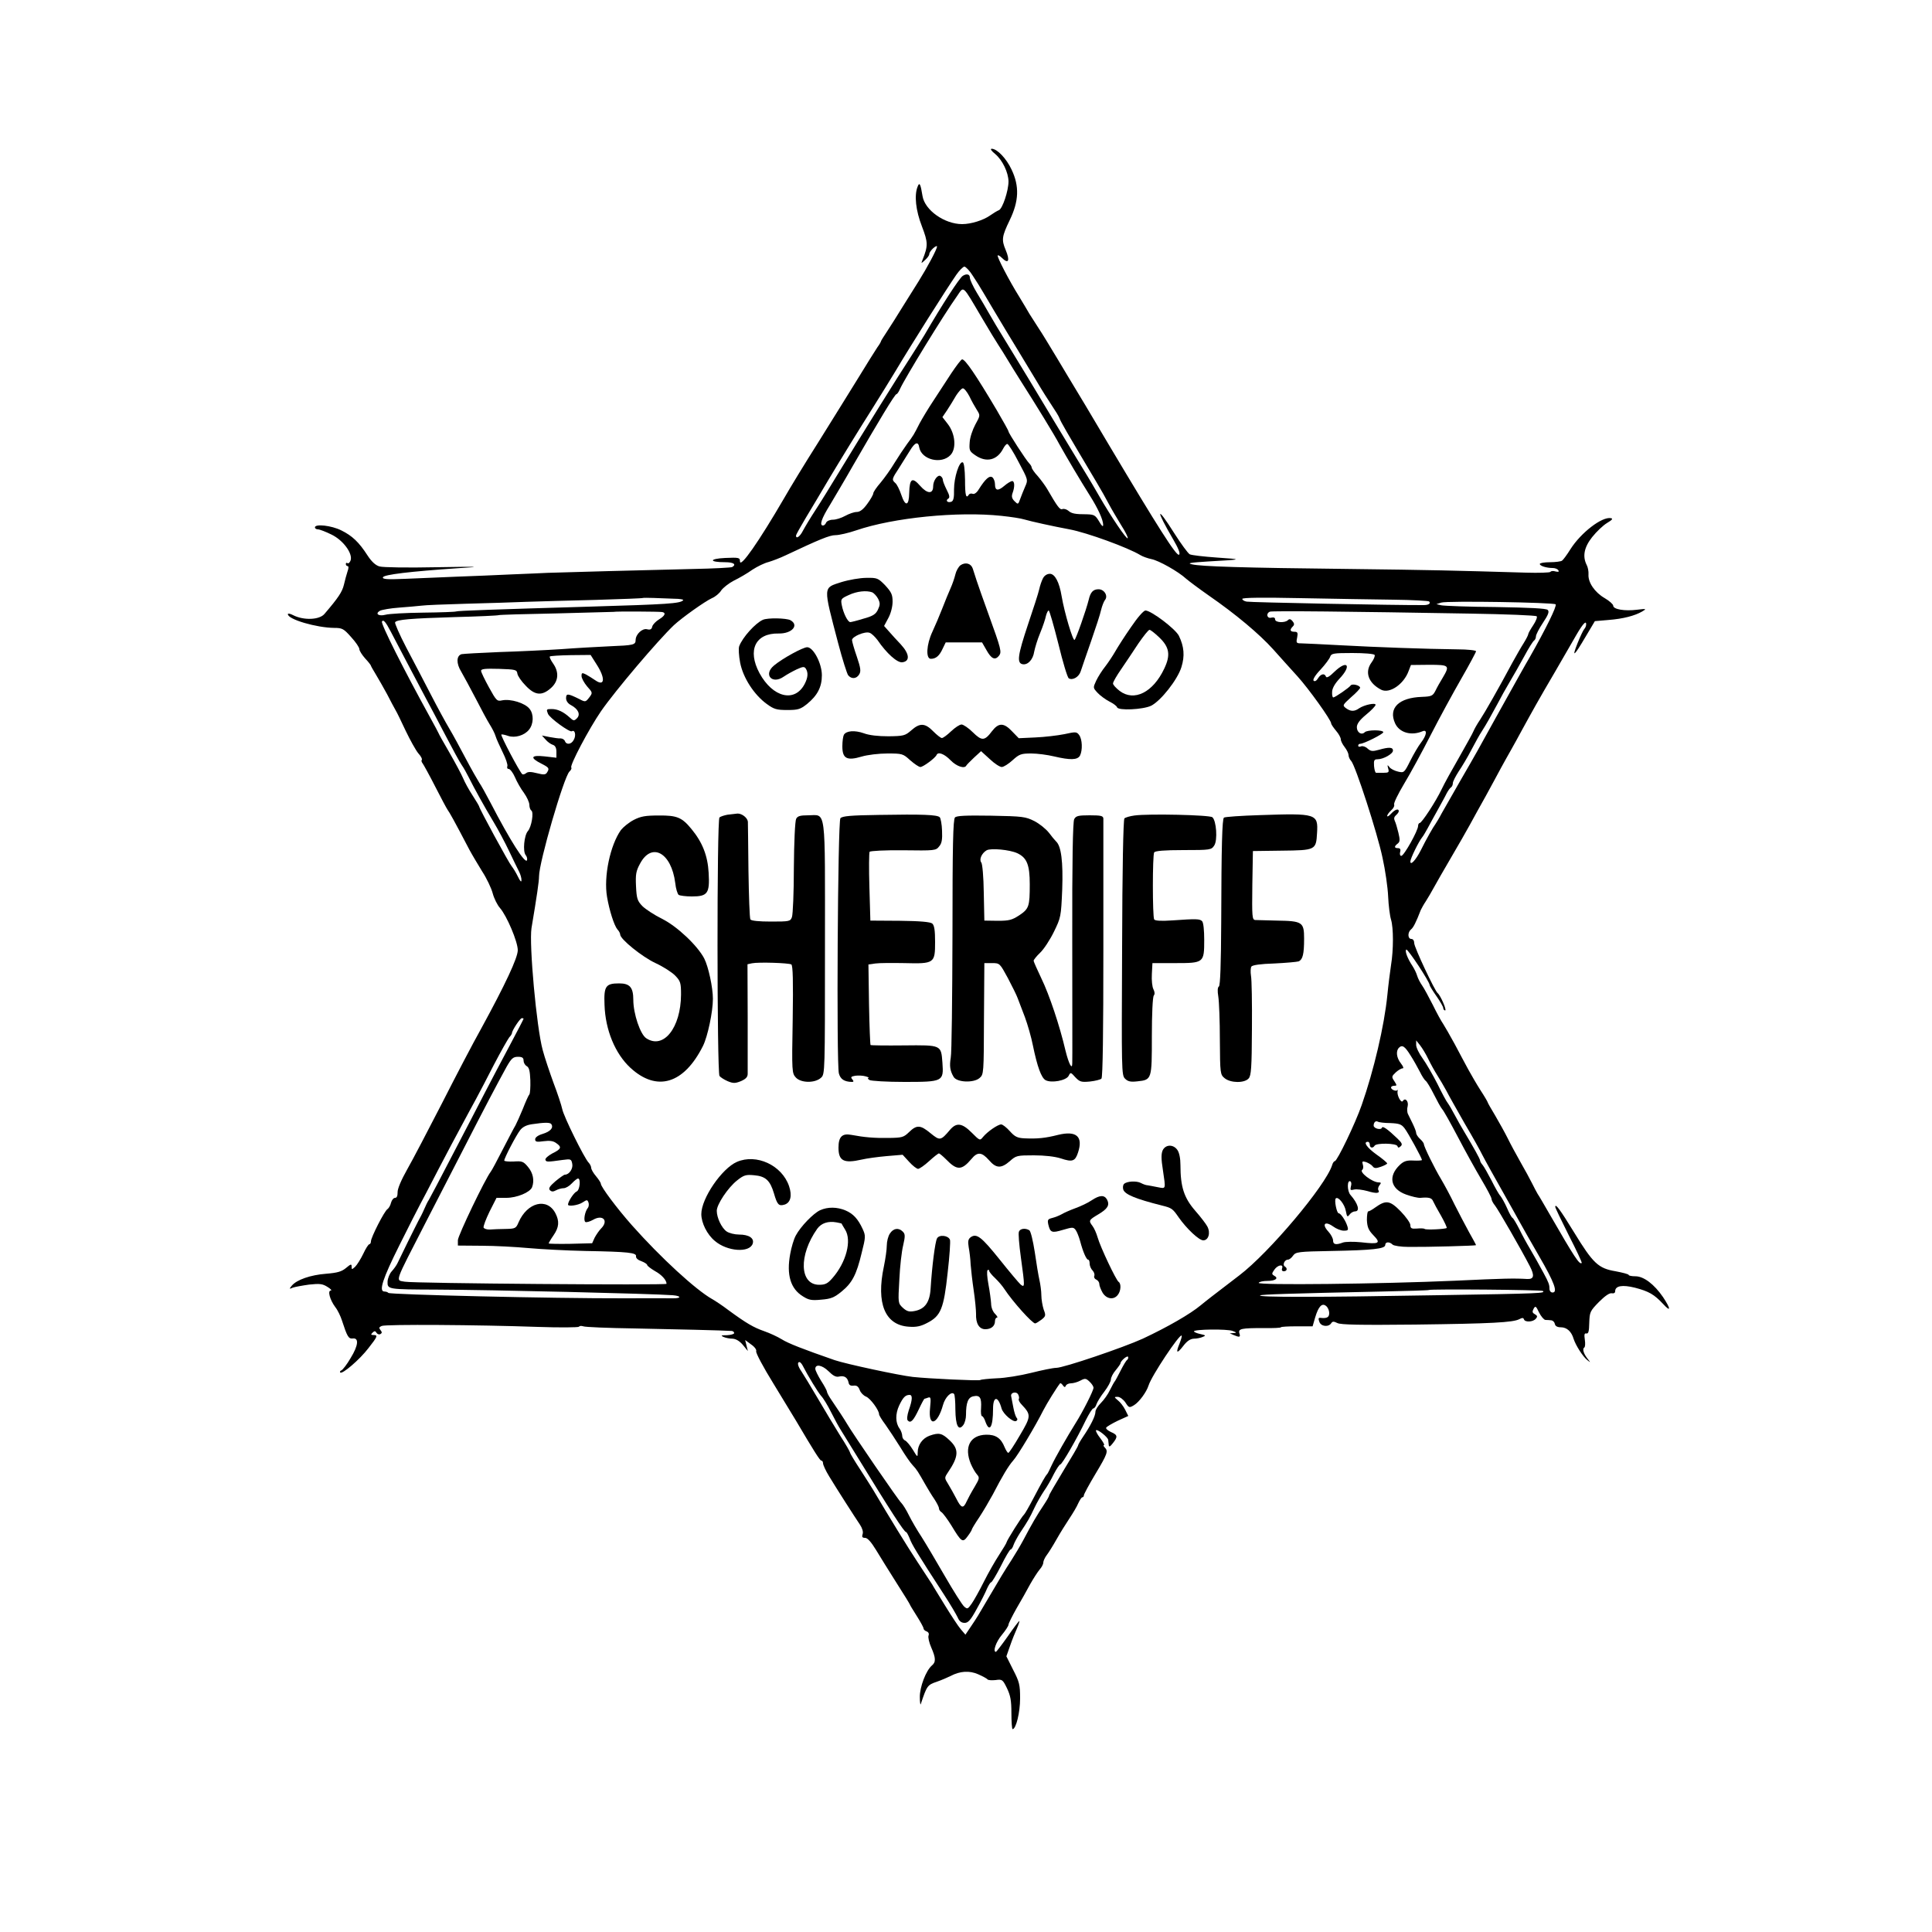 <?xml version="1.0" encoding="UTF-8" standalone="no"?> <svg xmlns="http://www.w3.org/2000/svg" version="1.0" width="1000pt" height="1000pt" viewBox="0 0 1000 1000" preserveAspectRatio="xMidYMid meet"><g transform="translate(0,1000) scale(0.1,-0.1)" fill="#000000" stroke="none"><path d="M5151 9203 c38 -32 68 -95 69 -142 0 -48 -31 -142 -50 -149 -8 -3 -28 -15 -45 -27 -35 -25 -99 -45 -145 -45 -91 0 -193 72 -205 145 -10 63 -16 74 -25 50 -19 -45 -10 -125 22 -207 32 -84 32 -100 3 -173 -8 -20 -8 -20 13 -1 12 11 22 24 22 31 0 7 9 20 20 30 11 10 20 14 20 9 0 -14 -51 -109 -96 -181 -21 -33 -59 -94 -84 -134 -25 -41 -60 -96 -77 -122 -18 -27 -33 -51 -33 -53 0 -3 -8 -17 -19 -32 -10 -15 -56 -88 -101 -162 -46 -74 -138 -223 -205 -330 -68 -107 -147 -237 -176 -288 -131 -225 -229 -366 -229 -327 0 19 -6 20 -77 17 -84 -4 -84 -22 0 -22 44 0 60 -11 37 -25 -5 -3 -96 -8 -202 -10 -229 -5 -696 -18 -753 -20 -22 -1 -105 -5 -185 -8 -80 -4 -210 -9 -290 -12 -80 -3 -198 -8 -263 -11 -94 -4 -118 -2 -115 8 5 14 140 30 388 47 130 8 118 9 -115 5 -143 -3 -273 -1 -290 4 -20 5 -41 24 -62 56 -45 70 -80 103 -137 131 -50 25 -136 35 -136 15 0 -5 7 -10 16 -10 8 0 40 -12 70 -27 60 -29 110 -97 99 -133 -4 -11 -11 -18 -16 -15 -5 4 -9 1 -9 -4 0 -6 4 -11 9 -11 6 0 6 -11 0 -27 -5 -16 -14 -47 -19 -70 -9 -37 -29 -67 -100 -150 -26 -32 -108 -35 -163 -7 -15 8 -27 10 -27 5 0 -27 148 -70 240 -71 41 0 49 -4 87 -47 24 -26 43 -54 43 -63 0 -8 14 -30 30 -48 17 -18 30 -35 30 -38 0 -2 12 -23 26 -46 14 -23 40 -69 58 -102 17 -34 37 -70 43 -81 7 -11 30 -59 53 -108 23 -48 52 -100 65 -116 14 -15 22 -31 18 -34 -3 -4 -1 -12 5 -19 5 -7 35 -61 65 -120 30 -59 59 -113 64 -120 9 -12 31 -50 113 -207 14 -26 44 -76 66 -112 23 -35 47 -86 54 -112 7 -27 24 -61 38 -77 35 -40 92 -174 92 -218 0 -40 -65 -178 -190 -407 -40 -71 -131 -245 -202 -385 -72 -140 -153 -295 -181 -344 -30 -53 -50 -100 -49 -117 0 -19 -4 -29 -13 -29 -8 0 -17 -11 -21 -25 -3 -14 -12 -29 -18 -33 -16 -9 -86 -147 -86 -167 0 -8 -4 -15 -8 -15 -5 0 -19 -22 -32 -50 -13 -27 -32 -57 -42 -67 -17 -15 -18 -15 -18 1 0 15 -4 14 -29 -7 -23 -19 -44 -25 -104 -30 -79 -6 -152 -31 -177 -62 -14 -17 -13 -18 5 -10 11 4 49 11 85 16 55 6 70 4 95 -12 17 -10 24 -19 17 -19 -17 0 -5 -47 23 -85 13 -16 28 -48 35 -70 27 -83 34 -95 55 -93 34 5 30 -36 -10 -101 -19 -33 -41 -61 -48 -64 -6 -2 -9 -7 -6 -11 10 -11 101 67 146 126 48 61 50 68 26 68 -14 0 -14 3 -5 12 10 10 15 10 21 -1 5 -7 14 -10 20 -6 9 5 9 10 0 21 -9 11 -7 15 7 21 22 9 497 6 807 -5 115 -4 211 -3 214 1 3 5 12 5 22 2 9 -4 129 -9 266 -11 211 -4 455 -10 503 -13 6 -1 12 -5 12 -11 0 -5 -17 -10 -37 -11 -31 0 -34 -2 -18 -9 11 -5 32 -9 47 -9 17 -1 36 -12 53 -32 l26 -32 -7 28 -7 29 31 -23 c18 -12 29 -28 26 -35 -3 -8 37 -83 89 -167 52 -85 105 -172 118 -194 92 -156 123 -205 130 -205 5 0 9 -6 9 -14 0 -8 14 -39 32 -68 38 -63 133 -211 160 -251 11 -17 17 -36 13 -47 -5 -15 -2 -20 13 -20 12 0 31 -21 56 -62 21 -35 69 -112 107 -172 38 -59 69 -110 69 -112 0 -2 16 -28 35 -58 19 -30 35 -59 35 -64 0 -6 7 -13 16 -16 10 -4 14 -12 10 -22 -3 -9 3 -36 14 -61 24 -55 25 -76 3 -94 -30 -26 -63 -111 -62 -164 0 -27 3 -43 5 -35 31 93 34 99 82 115 26 9 58 23 72 30 49 26 98 29 143 9 23 -10 45 -22 48 -26 3 -5 22 -6 42 -4 34 5 37 3 59 -42 18 -38 23 -63 23 -129 0 -46 3 -83 6 -83 18 0 39 87 39 159 0 71 -4 86 -36 148 l-35 70 19 54 c10 30 27 71 36 91 9 21 14 38 12 38 -2 0 -30 -36 -60 -80 -31 -44 -59 -80 -61 -80 -18 0 1 53 30 87 19 23 35 47 35 54 0 6 19 44 41 83 23 39 55 96 71 126 17 30 39 64 49 76 10 11 19 27 19 36 0 8 8 26 18 39 10 13 33 50 51 82 18 32 48 80 66 107 18 27 39 62 46 79 8 17 17 31 21 31 5 0 8 5 8 10 0 6 27 56 60 111 63 105 67 118 48 137 -7 7 -8 12 -4 12 5 0 -4 16 -19 36 -15 19 -25 38 -22 41 8 7 62 -36 63 -50 1 -7 2 -19 3 -27 1 -11 7 -8 21 10 27 34 25 43 -10 58 -17 8 -28 18 -24 23 3 5 30 21 59 35 l55 25 -16 32 c-9 18 -26 40 -38 49 -20 17 -20 18 -1 18 11 0 29 -13 40 -29 18 -28 20 -29 45 -14 26 16 64 67 75 102 16 51 161 268 171 258 3 -2 -3 -21 -11 -42 -21 -50 -13 -54 20 -11 19 25 36 36 54 37 14 0 35 4 46 9 18 7 16 9 -12 15 -18 4 -33 10 -33 14 0 11 174 13 200 2 22 -8 22 -10 5 -11 l-20 -1 20 -9 c31 -13 37 -12 30 9 -7 24 11 27 127 27 49 -1 88 1 88 4 0 3 37 5 82 5 l82 0 13 45 c17 58 36 78 57 60 9 -7 16 -23 16 -36 0 -23 -12 -29 -47 -25 -9 1 -10 -5 -4 -21 9 -25 49 -28 62 -6 6 9 13 9 31 0 17 -9 116 -11 403 -8 398 5 506 11 539 28 15 8 21 8 24 -1 5 -16 47 -14 61 3 10 11 9 16 -5 24 -13 7 -14 13 -6 28 9 16 12 15 28 -19 10 -20 25 -38 33 -39 9 0 23 -1 31 -2 8 -1 16 -9 18 -19 2 -11 13 -17 31 -17 31 0 55 -22 66 -60 11 -34 48 -92 71 -110 18 -14 18 -14 3 5 -22 27 -30 53 -19 60 5 3 6 21 3 41 -4 27 -2 34 8 32 11 -2 14 11 15 56 2 55 4 60 50 107 31 31 55 48 67 45 10 -2 17 2 17 10 0 29 37 35 102 19 73 -19 100 -35 146 -84 41 -45 41 -27 0 35 -46 67 -100 108 -143 108 -19 0 -35 3 -35 7 0 4 -31 12 -68 19 -89 15 -116 40 -215 202 -73 119 -97 151 -97 131 0 -5 32 -71 70 -147 39 -76 69 -140 67 -143 -11 -11 -37 28 -166 252 -29 50 -56 97 -62 105 -5 8 -18 33 -29 55 -11 22 -38 72 -60 110 -22 39 -52 94 -66 123 -15 30 -44 82 -65 118 -21 35 -39 66 -39 69 0 2 -16 30 -37 62 -20 31 -48 80 -63 107 -15 28 -47 87 -70 131 -24 44 -51 91 -60 105 -10 14 -34 58 -54 99 -21 41 -45 86 -55 100 -10 14 -22 37 -26 51 -4 14 -15 36 -24 50 -26 39 -41 79 -32 85 8 4 121 -167 121 -184 0 -4 16 -30 35 -57 19 -27 35 -55 35 -61 0 -7 5 -13 10 -13 10 0 -24 78 -39 90 -15 12 -121 237 -121 258 0 13 -6 22 -15 22 -19 0 -20 34 -2 49 12 9 26 36 51 101 4 8 15 29 26 45 11 17 29 48 41 70 12 22 52 92 89 155 37 63 81 140 98 171 17 31 54 99 83 150 28 52 64 117 78 144 15 28 39 70 53 95 14 25 39 70 55 100 56 102 85 155 172 303 47 81 97 168 111 192 32 55 50 75 50 54 0 -8 -4 -19 -10 -25 -5 -5 -21 -39 -35 -74 -31 -78 -18 -68 43 36 l47 79 70 6 c77 6 137 22 175 44 24 14 22 15 -27 9 -64 -8 -123 2 -123 21 0 7 -20 25 -44 39 -52 30 -87 82 -84 123 1 15 -3 37 -9 48 -23 45 -14 92 28 145 23 29 57 61 77 73 27 16 32 23 20 25 -46 9 -155 -75 -209 -160 -18 -29 -38 -56 -44 -60 -5 -4 -34 -8 -62 -8 -29 0 -53 -4 -53 -9 0 -10 34 -21 67 -21 12 0 25 -5 29 -12 5 -8 0 -9 -14 -6 -12 4 -24 3 -27 -2 -2 -4 -60 -6 -127 -4 -372 11 -493 14 -913 19 -556 6 -769 13 -815 24 -28 6 -10 9 85 15 179 10 180 11 45 20 -69 5 -132 12 -142 17 -9 5 -45 54 -80 109 -94 149 -98 126 -5 -33 26 -45 37 -71 30 -78 -12 -12 -110 143 -362 566 -91 154 -173 291 -182 305 -9 14 -46 77 -84 140 -38 63 -82 136 -99 161 -17 26 -38 59 -48 75 -9 16 -33 56 -53 89 -52 83 -116 207 -111 213 3 2 12 -3 21 -12 35 -35 44 -16 20 41 -22 52 -19 70 21 153 48 99 51 176 10 262 -27 58 -75 108 -103 108 -9 0 -2 -11 18 -27z m-116 -630 c17 -25 41 -64 55 -88 14 -23 37 -62 51 -86 48 -81 84 -140 129 -214 25 -41 67 -111 95 -157 27 -46 63 -103 80 -128 17 -25 35 -54 39 -65 6 -18 34 -66 191 -330 23 -38 52 -90 65 -115 13 -25 42 -73 63 -108 22 -34 37 -65 34 -68 -6 -7 -87 113 -148 219 -23 40 -50 86 -60 102 -11 17 -88 145 -173 285 -84 140 -190 316 -236 390 -46 74 -93 153 -105 175 -12 22 -39 67 -59 100 -20 33 -36 68 -36 78 0 18 -17 22 -37 9 -17 -11 -105 -146 -198 -306 -17 -28 -51 -82 -76 -121 -55 -83 -250 -397 -361 -580 -43 -71 -100 -164 -127 -205 -27 -41 -56 -90 -65 -107 -15 -30 -36 -45 -36 -25 0 4 23 45 51 92 28 47 80 133 115 193 61 102 161 265 229 372 33 52 102 164 120 194 79 133 263 424 315 499 16 23 35 42 42 42 7 -1 27 -21 43 -47z m46 -216 c38 -65 78 -130 88 -145 10 -15 30 -47 45 -72 15 -25 44 -72 65 -105 86 -135 177 -283 205 -336 38 -68 106 -183 157 -264 43 -68 69 -126 69 -152 0 -12 -8 -5 -21 18 -19 32 -26 36 -63 37 -63 0 -80 4 -97 19 -9 7 -22 11 -30 8 -13 -5 -25 11 -80 106 -9 15 -30 44 -47 64 -18 19 -32 40 -32 45 0 5 -6 15 -13 22 -16 16 -107 156 -107 165 0 4 -28 54 -62 112 -108 182 -162 261 -178 261 -5 0 -30 -33 -56 -72 -26 -40 -69 -105 -94 -144 -26 -39 -57 -91 -70 -115 -31 -61 -31 -61 -65 -107 -16 -22 -46 -67 -65 -98 -19 -32 -52 -78 -72 -102 -21 -24 -38 -49 -38 -56 0 -6 -14 -31 -31 -54 -21 -29 -38 -42 -55 -42 -13 0 -39 -9 -59 -20 -20 -11 -48 -20 -64 -20 -16 0 -31 -7 -35 -15 -3 -8 -10 -15 -16 -15 -20 0 -8 36 35 105 23 39 78 131 120 205 133 231 217 370 225 370 4 0 12 12 19 28 25 55 225 382 295 480 36 52 25 62 127 -111z m-63 -409 c11 -24 29 -55 39 -71 17 -27 17 -28 -9 -75 -14 -26 -28 -67 -29 -92 -3 -41 -1 -46 30 -67 57 -39 113 -25 144 36 7 13 16 24 21 23 5 0 32 -42 58 -93 49 -92 50 -92 34 -128 -9 -20 -20 -49 -26 -65 -10 -28 -11 -28 -29 -10 -14 14 -16 25 -10 42 12 32 11 62 -2 62 -6 0 -25 -11 -41 -25 -33 -28 -48 -25 -48 9 0 13 -6 29 -13 35 -15 12 -37 -8 -71 -62 -10 -17 -23 -26 -31 -23 -8 3 -17 1 -20 -4 -15 -24 -20 -4 -20 77 -1 53 -5 88 -12 90 -18 6 -45 -78 -45 -140 1 -43 -3 -60 -14 -64 -19 -7 -32 6 -16 16 9 5 7 17 -8 46 -11 22 -20 45 -20 52 0 6 -5 15 -12 19 -14 9 -38 -23 -38 -53 0 -41 -30 -40 -67 2 -41 47 -55 39 -57 -36 -1 -69 -20 -73 -41 -10 -9 27 -23 55 -31 61 -19 17 -18 21 19 77 17 27 43 68 57 91 26 43 43 49 48 16 12 -64 115 -89 162 -39 31 33 25 109 -14 160 l-28 36 25 37 c13 20 34 54 46 75 13 20 28 37 35 37 7 0 22 -19 34 -42z m165 -618 c48 -5 102 -13 120 -19 34 -10 147 -35 233 -51 91 -17 304 -95 366 -133 13 -8 39 -17 58 -21 37 -7 139 -64 180 -102 14 -12 66 -51 116 -86 139 -96 262 -199 334 -279 36 -40 92 -103 126 -140 58 -64 174 -226 174 -243 0 -5 11 -21 25 -38 14 -16 25 -36 25 -45 0 -8 9 -26 20 -40 11 -14 20 -33 20 -41 0 -9 6 -23 14 -31 22 -25 135 -372 162 -501 14 -63 27 -153 29 -200 2 -47 9 -101 15 -120 13 -43 13 -156 0 -235 -5 -33 -14 -103 -19 -155 -16 -160 -70 -390 -133 -570 -33 -95 -127 -290 -139 -290 -4 0 -11 -9 -14 -21 -34 -106 -325 -452 -480 -570 -148 -113 -172 -132 -200 -155 -54 -45 -170 -112 -300 -173 -101 -46 -410 -151 -448 -151 -16 0 -74 -12 -130 -26 -56 -14 -136 -27 -178 -28 -42 -2 -81 -6 -85 -9 -8 -5 -264 7 -349 16 -71 8 -346 67 -405 87 -164 57 -241 87 -274 108 -21 13 -62 32 -91 42 -54 19 -91 40 -185 109 -30 23 -68 48 -84 57 -85 48 -266 214 -416 383 -77 87 -160 198 -160 214 0 5 -11 22 -25 39 -14 16 -25 36 -25 43 0 7 -6 20 -13 27 -22 22 -130 240 -137 278 -4 19 -24 80 -45 135 -20 55 -46 132 -56 170 -32 116 -71 548 -58 631 28 167 39 242 39 268 0 73 128 512 157 542 9 8 13 18 10 21 -10 9 92 202 154 292 74 107 294 366 377 445 42 39 160 123 197 140 17 7 39 25 48 40 10 14 39 37 66 51 27 13 70 38 95 56 26 17 63 35 84 40 20 6 60 21 87 34 176 83 229 105 259 105 19 0 67 11 108 25 193 66 526 99 751 75z m-1694 -429 c30 0 51 -4 47 -8 -16 -17 -80 -21 -486 -33 -476 -14 -684 -21 -690 -25 -3 -2 -80 -5 -170 -6 -91 -1 -178 -6 -195 -11 -35 -9 -56 5 -28 21 11 5 55 13 99 16 43 3 95 8 114 10 19 3 123 7 230 10 107 3 249 7 315 10 66 2 228 7 360 10 132 4 241 8 243 10 1 1 26 1 55 0 28 -1 76 -3 106 -4z m3723 -5 c98 -1 181 -6 185 -9 10 -11 -3 -19 -29 -19 -140 -1 -899 14 -915 18 -13 2 -23 9 -23 14 0 7 105 8 303 4 166 -3 382 -7 479 -8z m840 -24 c7 -9 -48 -122 -136 -277 -22 -37 -53 -93 -175 -312 -87 -158 -103 -187 -179 -318 -41 -71 -86 -150 -100 -175 -13 -25 -28 -49 -32 -55 -11 -14 -49 -81 -76 -136 -26 -51 -54 -81 -54 -58 0 15 43 103 61 125 6 7 18 28 28 46 10 18 32 60 51 93 18 33 40 72 47 87 8 15 18 30 24 33 5 4 9 13 9 22 0 8 14 35 30 60 17 25 47 75 66 112 19 36 43 80 54 96 26 41 42 70 80 140 17 33 46 85 64 115 18 30 52 90 75 132 23 43 46 80 52 83 5 4 9 13 9 21 0 9 16 40 36 70 28 42 34 58 25 67 -8 8 -92 12 -269 15 -141 1 -268 6 -282 9 l-25 6 25 8 c29 10 582 1 592 -9z m-4624 -40 c21 -4 13 -20 -17 -38 -16 -10 -32 -26 -35 -37 -3 -15 -11 -18 -27 -14 -24 6 -58 -25 -59 -55 0 -26 -10 -28 -132 -33 -62 -3 -176 -9 -253 -15 -77 -5 -221 -12 -320 -15 -99 -4 -187 -9 -196 -11 -27 -8 -28 -48 -2 -90 13 -22 46 -84 75 -139 28 -55 61 -116 73 -135 12 -19 26 -46 30 -60 4 -14 21 -51 37 -84 16 -32 27 -64 24 -72 -3 -8 0 -14 7 -14 7 0 22 -19 32 -42 10 -24 31 -61 47 -82 15 -21 28 -49 28 -62 0 -13 5 -26 10 -29 14 -9 1 -86 -18 -107 -19 -22 -27 -105 -11 -124 6 -7 9 -19 7 -26 -8 -24 -88 102 -189 297 -23 44 -49 91 -59 105 -9 14 -41 70 -70 125 -29 55 -67 125 -85 155 -18 30 -61 109 -95 175 -34 66 -91 175 -127 243 -35 67 -61 127 -58 131 8 14 78 20 310 27 121 3 223 8 226 10 3 2 138 6 300 9 162 4 295 8 296 8 3 3 236 2 251 -1z m4182 -8 c184 -3 339 -9 344 -14 4 -4 -4 -25 -18 -46 -14 -21 -26 -42 -26 -47 0 -4 -10 -24 -23 -45 -13 -20 -39 -66 -59 -102 -75 -140 -142 -257 -167 -295 -15 -22 -30 -49 -34 -59 -4 -11 -38 -71 -74 -135 -37 -64 -78 -138 -91 -166 -30 -63 -103 -175 -114 -175 -4 0 -8 -7 -8 -15 0 -24 -73 -155 -87 -155 -6 0 -9 8 -6 20 4 14 0 20 -11 20 -20 0 -21 9 -1 24 11 9 12 19 3 56 -6 25 -14 52 -19 62 -5 11 -3 20 6 28 8 7 15 16 15 21 0 16 -19 10 -40 -13 -11 -12 -20 -17 -20 -11 0 5 9 18 20 28 12 10 19 24 16 31 -3 7 20 54 51 106 31 51 93 165 138 253 45 88 117 220 159 293 42 73 76 137 76 141 0 5 -44 10 -97 10 -167 2 -416 11 -601 21 -97 5 -190 10 -206 10 -26 0 -28 2 -22 30 5 25 2 30 -14 30 -23 0 -26 10 -8 28 8 8 8 15 -2 27 -9 11 -16 13 -24 5 -15 -15 -66 -13 -66 4 0 9 -7 12 -20 9 -22 -6 -29 22 -7 31 12 5 411 1 1037 -10z m-5587 -94 c13 -25 51 -97 84 -160 33 -63 76 -144 95 -180 19 -36 66 -123 103 -195 37 -71 75 -141 85 -155 10 -14 26 -43 37 -65 27 -54 77 -145 128 -230 23 -38 59 -106 80 -150 21 -44 44 -92 52 -107 7 -14 13 -34 12 -45 0 -11 -7 -4 -18 19 -10 21 -25 45 -33 55 -14 16 -168 299 -168 309 0 2 -15 28 -34 57 -19 29 -41 69 -49 89 -8 19 -40 79 -71 133 -31 53 -56 98 -56 100 0 1 -20 39 -45 84 -134 243 -255 483 -248 494 7 12 19 -1 46 -53z m5092 -120 c3 -5 -4 -23 -16 -39 -37 -50 -16 -107 50 -141 43 -22 117 28 142 97 l12 31 94 1 c105 0 108 -3 71 -66 -13 -21 -30 -51 -38 -68 -14 -27 -20 -30 -70 -32 -120 -4 -175 -58 -139 -137 22 -48 83 -66 142 -41 26 11 22 -20 -8 -59 -14 -18 -39 -61 -56 -95 -30 -60 -32 -62 -62 -55 -18 4 -38 14 -45 23 -11 14 -12 13 -7 -6 6 -20 3 -23 -24 -23 -17 0 -34 0 -38 0 -5 0 -9 15 -11 35 -2 30 1 35 18 35 30 0 80 28 80 45 0 18 -21 19 -73 4 -33 -9 -42 -8 -58 6 -10 10 -25 15 -34 12 -8 -4 -15 -2 -15 3 0 6 4 10 10 10 19 0 120 51 120 60 0 13 -83 13 -96 0 -17 -17 -41 -1 -41 26 0 17 14 37 48 65 27 22 49 45 49 51 0 12 -58 0 -85 -18 -25 -18 -45 -17 -69 1 -18 14 -17 16 27 56 26 22 47 45 47 49 0 13 -42 23 -49 12 -7 -11 -81 -62 -90 -62 -4 0 -7 13 -6 28 0 18 13 42 37 68 66 69 43 102 -25 37 -25 -25 -41 -34 -44 -25 -7 19 -27 14 -41 -9 -8 -13 -17 -18 -23 -12 -5 5 8 28 36 57 24 26 47 57 50 67 6 17 17 19 115 19 60 0 112 -4 115 -10z m-4027 -49 c46 -71 43 -117 -7 -82 -14 10 -36 23 -48 30 -20 10 -23 9 -23 -8 0 -11 13 -35 29 -54 29 -32 29 -33 11 -57 -19 -24 -20 -25 -52 -8 -59 29 -68 30 -68 4 0 -14 10 -28 26 -36 37 -20 50 -48 30 -68 -14 -14 -18 -14 -38 5 -32 29 -62 43 -92 43 -28 0 -29 -1 -20 -24 8 -22 113 -98 124 -91 16 10 23 -21 10 -44 -12 -24 -38 -28 -46 -7 -3 8 -13 14 -22 14 -9 -1 -35 3 -57 7 l-40 8 19 -21 c10 -12 27 -24 37 -27 13 -4 19 -16 19 -37 l0 -30 -61 7 c-72 8 -78 -7 -16 -38 39 -20 42 -24 28 -46 -7 -11 -17 -12 -52 -3 -31 8 -47 8 -56 0 -8 -6 -16 -8 -20 -5 -16 16 -113 200 -108 205 2 2 18 -1 35 -7 35 -12 84 2 108 32 24 29 26 80 3 108 -23 30 -98 53 -142 44 -26 -6 -30 -2 -68 67 -22 40 -41 79 -41 86 0 10 22 12 93 10 86 -3 92 -4 95 -25 2 -12 21 -40 43 -62 48 -51 84 -54 131 -12 39 35 43 82 10 128 -12 17 -19 33 -16 35 2 3 51 6 108 7 l103 1 31 -49z m-378 -1834 c0 -2 -32 -64 -71 -137 -40 -74 -97 -184 -129 -245 -31 -60 -107 -207 -169 -325 -61 -118 -116 -222 -121 -230 -6 -8 -17 -31 -25 -50 -8 -19 -22 -46 -30 -60 -7 -14 -32 -63 -55 -110 -23 -47 -46 -95 -52 -107 -6 -13 -20 -32 -31 -44 -10 -11 -20 -35 -21 -52 -1 -41 -1 -41 254 -42 282 -1 1115 -21 1222 -29 47 -4 45 -17 -2 -16 -25 0 -135 1 -245 0 -378 -1 -1217 19 -1225 28 -3 4 -12 7 -20 7 -31 0 -10 65 78 241 49 98 97 193 106 209 9 17 52 98 94 180 43 83 98 186 122 230 24 44 56 105 73 135 16 30 59 111 94 180 36 69 72 132 79 141 8 8 14 18 14 22 0 13 42 77 51 77 5 0 9 -1 9 -3z m4682 -207 c12 -25 33 -63 47 -85 14 -22 35 -58 47 -80 11 -22 54 -98 95 -170 42 -71 82 -143 90 -160 17 -33 62 -114 122 -220 22 -38 53 -95 70 -125 17 -30 63 -113 104 -183 79 -136 97 -187 69 -187 -9 0 -16 8 -16 20 0 20 -4 32 -30 80 -29 53 -42 77 -70 125 -17 28 -42 74 -56 103 -15 29 -30 55 -35 58 -5 2 -18 26 -29 52 -11 25 -27 53 -34 62 -8 8 -28 44 -46 80 -19 36 -39 72 -46 80 -7 8 -13 18 -13 23 0 8 -35 70 -81 147 -15 25 -38 65 -51 90 -13 25 -29 52 -35 60 -7 8 -31 53 -54 100 -24 47 -58 106 -76 131 -19 26 -34 57 -34 70 l0 24 20 -25 c11 -14 30 -45 42 -70z m-91 17 c15 -23 36 -61 48 -84 11 -23 25 -44 31 -48 5 -3 24 -34 41 -68 17 -34 36 -69 43 -77 8 -8 44 -73 82 -145 37 -71 92 -170 121 -219 29 -49 53 -94 53 -101 0 -7 8 -23 19 -36 18 -24 133 -223 179 -312 26 -50 22 -69 -14 -67 -67 4 -118 3 -374 -9 -386 -17 -1023 -24 -1015 -11 3 6 24 10 45 10 42 0 60 14 35 27 -13 8 -13 11 1 31 17 25 49 31 40 7 -3 -9 0 -15 9 -15 17 0 20 16 5 25 -13 8 -1 35 16 35 7 0 19 9 27 21 14 19 26 21 199 24 212 4 278 11 278 31 0 17 22 18 38 2 6 -6 43 -12 84 -12 98 -1 348 6 348 9 0 2 -16 32 -36 67 -19 35 -53 99 -75 143 -21 44 -53 103 -69 130 -35 58 -90 170 -90 183 0 5 -9 17 -20 27 -11 10 -20 24 -20 31 0 7 -8 27 -17 46 -9 18 -20 41 -25 51 -5 9 -6 28 -2 41 6 26 -13 47 -25 27 -9 -13 -32 31 -27 51 1 7 1 10 -1 6 -6 -9 -33 2 -33 13 0 5 7 9 16 9 15 0 15 2 1 24 -15 22 -14 25 7 45 12 11 28 21 35 21 8 0 5 9 -8 26 -23 29 -27 64 -10 81 17 17 31 7 60 -40z m-4591 -27 c0 -10 7 -23 16 -28 13 -7 17 -26 19 -73 1 -35 -1 -68 -5 -74 -5 -5 -20 -39 -34 -75 -15 -36 -32 -74 -38 -85 -7 -11 -36 -67 -66 -125 -29 -57 -57 -109 -62 -115 -28 -35 -170 -331 -170 -354 l0 -28 123 -1 c67 0 176 -6 242 -12 66 -6 199 -13 295 -15 224 -4 266 -9 262 -28 -1 -9 10 -19 28 -25 16 -6 30 -15 30 -20 0 -4 18 -18 40 -31 35 -19 60 -47 60 -66 0 -8 -1310 2 -1355 11 -49 9 -56 -14 107 304 47 91 134 260 193 375 112 219 178 344 227 433 25 44 34 52 59 52 22 0 29 -5 29 -20z m4486 -323 c46 -2 58 -6 74 -27 18 -23 90 -155 90 -164 0 -3 -20 -4 -44 -3 -34 2 -50 -3 -70 -22 -63 -59 -49 -125 32 -154 28 -10 61 -18 74 -17 44 4 59 0 66 -18 4 -9 22 -43 41 -75 18 -32 31 -60 29 -63 -7 -6 -107 -11 -114 -5 -3 3 -21 4 -40 2 -28 -2 -34 1 -34 18 0 11 -23 43 -50 71 -56 57 -76 60 -132 20 -15 -11 -31 -20 -36 -20 -4 0 -7 -20 -7 -45 2 -37 8 -52 34 -79 40 -41 30 -47 -64 -36 -39 4 -80 3 -93 -1 -37 -14 -52 -11 -52 10 0 11 -11 32 -25 47 -35 38 -17 56 25 26 16 -12 41 -22 55 -22 23 0 25 3 19 23 -9 29 -34 67 -45 67 -10 0 -24 69 -15 77 12 12 46 -30 52 -65 6 -31 8 -33 19 -19 7 10 20 17 29 17 27 0 15 41 -24 85 -18 20 -18 81 0 70 5 -3 6 -15 2 -27 -4 -18 -2 -20 17 -15 13 3 43 -1 69 -8 46 -14 67 -12 56 6 -3 5 0 16 6 24 10 12 9 15 -4 15 -33 0 -103 54 -85 65 5 4 7 16 3 27 -5 17 -3 19 17 13 13 -5 28 -14 34 -22 8 -11 17 -11 43 -2 17 6 32 14 32 17 0 4 -25 25 -55 46 -50 36 -71 66 -45 66 6 0 10 -7 10 -15 0 -17 16 -20 25 -5 9 15 112 13 118 -2 3 -10 7 -10 17 -1 10 9 7 17 -17 40 -51 49 -77 67 -80 56 -5 -14 -43 -4 -43 11 0 17 11 27 22 20 5 -3 34 -7 64 -7z m-4342 -6 c12 -19 -6 -38 -45 -50 -24 -7 -39 -18 -39 -28 0 -13 8 -15 43 -10 31 4 50 2 65 -9 31 -21 28 -31 -19 -54 -22 -12 -38 -26 -36 -33 4 -12 9 -12 88 -1 44 6 46 5 51 -20 5 -25 -16 -56 -38 -56 -5 0 -27 -16 -49 -34 -30 -26 -37 -37 -29 -46 9 -9 17 -9 32 -1 11 6 29 11 40 11 10 0 29 11 42 25 13 14 27 25 32 25 15 0 9 -60 -7 -67 -14 -5 -45 -52 -45 -68 0 -11 52 -4 75 11 23 15 25 15 31 0 3 -9 2 -22 -4 -29 -15 -19 -23 -65 -12 -72 5 -3 23 2 39 11 51 30 83 -4 42 -45 -10 -10 -25 -32 -33 -47 l-13 -29 -113 -3 c-61 -1 -112 0 -112 2 0 3 11 22 25 42 29 42 31 73 10 114 -43 83 -146 57 -191 -47 -13 -31 -17 -33 -67 -34 -28 0 -65 -2 -81 -3 -15 -1 -30 4 -33 10 -2 7 12 44 31 83 l36 71 51 0 c54 0 122 28 133 55 13 35 5 74 -21 105 -24 29 -31 31 -75 28 -26 -1 -48 1 -48 5 0 13 61 130 82 157 13 17 33 27 61 31 67 10 95 10 101 0z m5132 -863 c12 -12 2 -13 -546 -22 -625 -11 -928 -11 -918 -1 5 5 155 10 627 20 134 3 245 6 247 8 6 6 583 1 590 -5z m-2152 -357 c-5 -3 -20 -28 -34 -56 -14 -27 -27 -52 -30 -55 -3 -3 -14 -23 -25 -45 -10 -22 -32 -52 -47 -67 -15 -15 -28 -35 -28 -45 0 -22 -25 -72 -63 -128 -15 -22 -27 -43 -27 -47 0 -4 -34 -62 -75 -129 -41 -68 -75 -126 -75 -130 0 -5 -13 -27 -29 -51 -33 -49 -62 -99 -103 -177 -16 -30 -44 -77 -62 -105 -39 -60 -60 -95 -118 -194 -58 -99 -59 -101 -92 -150 l-29 -43 -24 28 c-13 15 -49 70 -81 122 -31 51 -62 100 -67 110 -6 9 -40 61 -76 116 -54 82 -143 227 -230 374 -8 14 -38 60 -66 104 -29 44 -53 84 -53 88 0 4 -22 43 -50 86 -27 43 -79 130 -116 193 -37 63 -76 127 -86 142 -19 27 -23 48 -10 48 4 0 12 -9 17 -19 26 -51 79 -138 95 -156 11 -11 34 -49 52 -85 18 -36 40 -76 49 -90 9 -14 42 -68 74 -120 189 -308 255 -410 265 -410 3 0 11 -15 18 -32 11 -31 36 -73 179 -293 32 -49 63 -102 70 -117 8 -19 19 -28 36 -28 18 0 31 14 63 73 22 39 46 87 53 105 8 17 17 32 21 32 4 0 27 38 51 85 23 47 46 85 50 85 4 0 11 10 15 23 4 12 19 40 33 62 42 63 50 77 75 130 13 28 36 67 50 88 15 21 38 61 51 88 14 27 29 49 33 49 9 0 86 133 132 229 17 34 34 61 39 61 5 0 13 10 16 21 4 12 22 42 41 66 19 25 34 53 34 63 0 10 11 32 25 48 14 17 25 33 25 36 0 12 35 42 39 33 2 -5 0 -12 -5 -16z m-1491 -86 c27 6 43 -4 49 -30 2 -14 10 -19 26 -17 16 2 25 -4 32 -23 5 -14 20 -29 33 -34 22 -9 67 -70 67 -91 0 -6 15 -30 33 -54 17 -24 52 -77 77 -117 24 -40 53 -82 65 -94 20 -21 26 -31 67 -103 11 -19 30 -51 44 -71 13 -20 24 -41 24 -48 0 -7 6 -16 13 -20 7 -4 31 -36 52 -70 52 -86 58 -90 84 -54 12 16 21 31 21 34 0 3 17 32 39 64 21 32 52 85 70 118 49 95 81 148 105 175 24 26 117 182 156 260 19 37 70 119 87 140 2 2 9 -2 14 -10 8 -11 12 -12 16 -2 2 6 14 12 26 12 12 0 34 6 49 14 24 13 29 12 47 -5 12 -11 21 -25 21 -32 0 -15 -57 -127 -92 -182 -45 -72 -106 -179 -125 -220 -10 -22 -20 -42 -23 -45 -9 -9 -28 -43 -71 -125 -23 -44 -45 -82 -49 -85 -9 -6 -90 -135 -90 -143 0 -3 -17 -32 -38 -64 -21 -32 -57 -95 -80 -141 -23 -46 -51 -96 -63 -113 -20 -28 -22 -29 -39 -14 -10 9 -55 80 -100 158 -45 78 -99 169 -120 202 -22 33 -51 83 -65 111 -14 29 -32 57 -39 64 -13 10 -256 365 -281 409 -11 19 -52 82 -87 133 -10 15 -18 31 -18 36 0 4 -13 29 -30 55 -16 26 -30 54 -30 62 0 26 35 20 68 -12 24 -24 39 -32 55 -28z m930 -117 c-2 -4 4 -17 15 -28 50 -53 49 -61 -9 -159 -29 -50 -56 -91 -60 -91 -4 0 -12 13 -19 29 -19 48 -47 66 -96 65 -83 -2 -115 -64 -79 -151 9 -21 23 -45 32 -55 14 -16 13 -21 -13 -65 -16 -26 -34 -60 -41 -75 -17 -38 -28 -35 -53 15 -12 23 -31 57 -42 75 -20 32 -20 33 -2 60 57 84 59 121 8 168 -38 36 -54 40 -102 23 -37 -13 -62 -48 -62 -86 0 -27 -1 -27 -25 13 -14 23 -32 44 -40 48 -8 3 -15 14 -15 23 0 10 -6 28 -14 39 -22 30 -22 76 -2 119 20 42 32 55 54 55 16 0 15 -25 -4 -79 -9 -28 -11 -48 -5 -54 15 -15 29 0 57 59 14 30 27 54 29 54 2 0 10 3 19 6 14 5 15 -2 10 -54 -11 -100 38 -89 67 16 11 40 43 72 57 57 4 -3 7 -40 7 -81 1 -83 16 -113 41 -80 8 11 14 34 14 52 0 65 11 92 39 97 33 7 42 -8 39 -60 -2 -24 0 -43 5 -43 4 0 13 -13 18 -30 21 -57 39 -26 39 68 0 67 26 68 44 2 8 -29 61 -74 76 -65 7 4 8 11 1 18 -5 7 -12 30 -16 52 -4 22 -9 48 -11 57 -6 21 29 29 37 8 4 -8 5 -18 2 -22z"></path><path d="M4971 7074 c-10 -8 -22 -29 -26 -47 -4 -17 -15 -50 -25 -72 -10 -22 -29 -69 -43 -105 -14 -36 -37 -90 -51 -120 -31 -66 -35 -140 -8 -140 26 0 44 15 61 52 l16 33 94 0 94 0 23 -40 c25 -45 44 -54 64 -30 16 20 13 32 -55 220 -26 72 -53 148 -60 170 -7 22 -16 50 -20 62 -9 27 -38 35 -64 17z"></path><path d="M5399 7008 c-7 -13 -16 -39 -20 -58 -4 -19 -31 -102 -59 -185 -52 -156 -58 -197 -27 -203 27 -5 54 24 60 65 4 20 17 64 31 97 14 34 27 73 30 89 4 15 10 27 14 27 4 0 26 -77 50 -172 23 -95 47 -175 54 -179 20 -12 53 7 62 37 5 16 29 85 53 154 24 69 48 142 52 162 5 21 14 44 20 52 18 21 -3 56 -33 56 -28 0 -42 -15 -51 -55 -13 -52 -64 -198 -73 -207 -8 -8 -52 138 -67 226 -12 73 -35 116 -61 116 -14 0 -28 -9 -35 -22z"></path><path d="M4355 6987 c-96 -31 -95 -17 -17 -315 22 -84 46 -159 52 -167 17 -21 43 -19 57 4 10 16 8 33 -12 92 -14 40 -25 79 -25 86 0 18 66 46 90 38 11 -3 29 -21 42 -38 47 -69 102 -118 128 -115 41 5 38 43 -7 92 -21 22 -49 53 -63 69 l-24 27 22 41 c13 24 22 59 22 85 0 36 -6 49 -38 84 -37 38 -42 40 -98 39 -32 0 -90 -10 -129 -22z m160 -53 c8 -4 22 -18 30 -33 11 -23 11 -31 -1 -57 -11 -23 -26 -33 -74 -46 -32 -10 -64 -18 -69 -18 -13 0 -36 46 -44 88 -6 31 -4 34 36 52 42 20 92 25 122 14z"></path><path d="M5854 6754 c-33 -47 -69 -104 -81 -125 -12 -21 -35 -56 -51 -77 -17 -21 -38 -54 -48 -75 -17 -37 -17 -37 7 -63 13 -14 40 -34 61 -45 20 -10 38 -23 40 -30 6 -18 134 -12 176 8 50 25 137 135 157 200 18 58 14 106 -13 162 -18 36 -144 131 -173 131 -10 0 -42 -37 -75 -86z m145 -52 c54 -51 61 -92 27 -163 -58 -123 -156 -172 -231 -115 -19 15 -35 32 -34 39 0 7 19 40 42 73 23 34 63 93 89 133 27 39 52 71 58 71 5 0 27 -17 49 -38z"></path><path d="M3949 6792 c-39 -17 -106 -91 -123 -137 -4 -11 -2 -49 5 -85 15 -78 72 -166 138 -214 37 -27 51 -31 106 -31 56 0 68 4 102 31 54 44 77 88 77 149 0 61 -44 145 -76 145 -22 0 -128 -58 -171 -94 -58 -47 -11 -101 50 -58 16 11 45 27 66 37 33 15 40 16 48 4 13 -21 11 -46 -6 -79 -51 -98 -165 -71 -234 56 -64 119 -21 208 100 205 68 -1 107 43 60 69 -22 11 -117 13 -142 2z"></path><path d="M4717 6220 c-32 -28 -40 -30 -118 -31 -54 0 -100 5 -129 16 -46 16 -89 13 -102 -8 -4 -7 -8 -33 -8 -60 0 -63 23 -76 100 -53 30 9 89 16 133 16 77 0 81 -1 118 -35 22 -19 45 -35 53 -35 14 0 78 47 84 63 8 17 40 5 72 -28 31 -32 73 -46 82 -27 2 4 20 22 40 41 l36 33 45 -41 c24 -23 52 -41 62 -41 10 0 35 16 56 35 35 32 45 35 97 35 31 0 84 -7 117 -15 85 -20 122 -19 135 4 14 28 12 84 -4 106 -13 18 -18 18 -77 5 -35 -7 -103 -15 -150 -17 l-86 -4 -34 35 c-43 46 -70 46 -104 2 -39 -52 -53 -52 -100 -6 -22 22 -49 40 -58 40 -10 0 -34 -16 -54 -35 -20 -19 -41 -35 -48 -35 -6 0 -26 16 -45 35 -42 43 -69 44 -113 5z"></path><path d="M3765 5783 c-16 -3 -35 -9 -41 -14 -14 -11 -13 -1316 0 -1338 5 -7 24 -19 42 -27 29 -12 39 -12 69 0 25 11 35 21 35 38 0 13 0 146 0 295 l-1 272 23 5 c33 7 191 2 204 -6 8 -6 10 -87 7 -285 -5 -273 -4 -278 17 -301 27 -28 99 -29 130 0 20 18 20 30 20 672 0 745 8 686 -88 686 -40 0 -54 -4 -61 -18 -6 -11 -11 -121 -12 -253 0 -128 -5 -243 -10 -256 -8 -22 -13 -23 -108 -23 -63 0 -102 4 -107 11 -4 6 -8 120 -10 253 -1 132 -3 246 -3 253 -2 20 -31 43 -54 42 -12 -1 -35 -4 -52 -6z"></path><path d="M4549 5782 c-146 -2 -189 -6 -199 -17 -14 -16 -21 -1269 -8 -1321 8 -30 28 -43 67 -44 10 0 11 3 2 14 -9 11 -6 14 16 18 16 2 39 1 53 -3 14 -4 21 -8 15 -8 -5 -1 -3 -6 5 -11 8 -5 90 -10 181 -10 200 0 204 2 197 99 -7 93 -4 92 -200 90 -93 -1 -170 0 -172 2 -2 2 -6 97 -8 211 l-3 206 36 5 c20 3 88 3 150 2 155 -4 159 -1 159 109 0 61 -4 87 -15 96 -10 8 -63 13 -167 14 l-153 1 -5 174 c-3 95 -2 177 1 182 3 5 80 9 174 8 162 -2 169 -2 186 20 14 16 17 36 15 82 -1 32 -7 64 -12 69 -13 13 -89 16 -315 12z"></path><path d="M5872 5779 c-23 -3 -47 -10 -52 -15 -6 -6 -11 -267 -12 -669 -3 -636 -3 -660 15 -678 15 -15 29 -18 64 -14 75 8 75 9 75 234 0 112 4 203 10 210 6 8 5 19 -2 33 -6 11 -10 46 -8 78 l3 57 117 0 c149 0 151 1 151 120 0 50 -4 90 -11 97 -12 12 -28 13 -154 4 -58 -4 -89 -2 -94 5 -9 15 -9 333 0 347 5 8 53 12 151 12 141 0 145 1 160 24 18 27 11 129 -10 146 -14 12 -331 19 -403 9z"></path><path d="M6523 5781 c-100 -3 -184 -9 -188 -13 -9 -9 -13 -140 -14 -540 -1 -218 -5 -329 -12 -334 -7 -4 -8 -23 -3 -53 4 -25 8 -126 8 -224 1 -175 2 -179 25 -198 31 -25 102 -26 124 -1 13 15 16 53 17 257 1 132 -1 256 -5 275 -3 19 -2 40 2 47 6 8 48 14 118 16 61 3 117 8 127 11 21 10 28 37 28 118 0 85 -9 91 -140 93 -52 1 -103 3 -113 3 -16 2 -17 16 -15 180 l3 177 149 2 c175 2 178 3 183 91 6 100 -2 103 -294 93z"></path><path d="M3280 5756 c-25 -13 -54 -37 -66 -52 -56 -79 -90 -241 -72 -346 12 -71 37 -149 54 -169 8 -8 14 -20 14 -26 0 -24 114 -116 183 -148 39 -18 86 -48 102 -65 27 -28 30 -37 30 -98 -1 -172 -91 -285 -180 -226 -31 20 -67 127 -67 199 0 64 -18 85 -73 85 -70 0 -80 -14 -76 -111 4 -130 55 -253 134 -326 137 -126 277 -84 376 114 24 49 51 176 51 243 0 58 -23 166 -45 209 -35 67 -141 167 -218 205 -40 20 -86 50 -102 66 -26 27 -30 39 -33 103 -3 61 0 79 21 117 60 113 162 57 182 -100 3 -30 12 -58 18 -62 7 -4 37 -8 68 -8 82 0 93 16 87 122 -5 89 -32 158 -89 227 -49 60 -75 71 -169 70 -69 0 -93 -4 -130 -23z"></path><path d="M4943 5769 c-10 -10 -13 -146 -13 -608 -1 -328 -4 -614 -9 -636 -7 -42 -4 -67 15 -99 17 -29 104 -32 134 -6 22 19 22 23 23 307 l2 288 40 0 c40 0 40 -1 82 -78 22 -42 46 -90 51 -105 6 -15 22 -58 37 -97 14 -38 33 -104 41 -145 23 -112 44 -169 66 -181 30 -16 106 -2 119 22 10 20 11 20 35 -7 23 -24 31 -26 75 -22 28 3 55 10 60 15 7 7 10 245 10 669 0 362 0 667 0 677 -1 14 -11 17 -71 17 -59 0 -71 -3 -80 -20 -7 -14 -11 -213 -10 -633 0 -336 1 -620 0 -630 0 -38 -18 -4 -35 65 -30 129 -84 290 -125 374 -22 46 -40 87 -40 91 0 5 15 24 34 42 19 18 51 67 71 108 36 74 37 78 43 219 5 143 -5 225 -32 249 -6 6 -23 26 -37 45 -15 19 -48 46 -75 60 -46 23 -60 25 -224 28 -131 2 -178 0 -187 -9z m322 -185 c50 -23 65 -60 65 -161 0 -115 -4 -127 -55 -161 -37 -24 -52 -28 -111 -28 l-69 1 -3 144 c-1 81 -7 150 -13 157 -12 15 2 48 28 63 22 12 119 3 158 -15z"></path><path d="M4918 4153 c-49 -58 -53 -58 -101 -19 -53 44 -72 45 -112 6 -28 -27 -36 -29 -105 -30 -76 -1 -124 3 -194 16 -47 9 -66 -10 -66 -66 0 -69 27 -83 120 -62 25 6 83 14 129 18 l83 7 34 -37 c18 -20 39 -36 46 -36 7 0 33 18 57 40 24 22 47 40 51 40 3 0 20 -14 36 -30 57 -59 81 -59 132 1 31 38 53 37 91 -6 37 -43 63 -44 108 -5 32 29 38 30 124 30 56 0 109 -6 140 -16 60 -20 74 -15 89 31 27 82 -8 114 -103 91 -67 -17 -107 -21 -175 -18 -36 2 -49 8 -75 37 -17 19 -37 35 -45 35 -17 0 -71 -37 -94 -65 -16 -20 -17 -19 -59 23 -49 49 -78 53 -111 15z"></path><path d="M6018 4046 c-8 -18 -8 -45 1 -101 15 -103 17 -98 -26 -90 -21 4 -45 9 -53 10 -8 0 -24 6 -35 12 -23 12 -73 9 -87 -5 -6 -6 -7 -19 -4 -29 8 -25 62 -48 201 -83 49 -12 55 -16 85 -60 42 -60 106 -120 128 -120 27 0 39 39 21 72 -6 12 -35 50 -64 83 -57 66 -75 123 -75 234 0 35 -6 65 -16 79 -21 30 -61 29 -76 -2z"></path><path d="M3814 3986 c-78 -34 -184 -189 -184 -270 0 -46 30 -106 70 -139 64 -55 180 -63 196 -14 9 28 -19 47 -71 47 -22 0 -51 7 -64 16 -26 18 -51 71 -51 107 0 33 58 120 105 157 35 28 46 31 88 27 60 -5 83 -27 103 -94 17 -59 25 -67 55 -58 31 10 40 46 23 96 -37 108 -169 169 -270 125z"></path><path d="M5650 3787 c-19 -13 -57 -31 -85 -41 -27 -10 -59 -24 -70 -31 -11 -6 -32 -15 -48 -19 -24 -6 -26 -10 -21 -34 10 -42 18 -45 75 -28 51 15 55 15 67 -1 7 -10 17 -36 23 -58 14 -53 32 -95 41 -95 5 0 8 -9 8 -21 0 -11 7 -27 15 -35 8 -8 12 -21 9 -28 -3 -7 2 -16 10 -19 9 -4 16 -14 16 -23 0 -9 8 -29 17 -45 20 -33 58 -39 79 -11 16 20 18 58 4 67 -13 8 -95 181 -109 231 -6 21 -18 48 -26 58 -21 28 -20 31 29 60 49 29 61 48 46 77 -14 25 -38 24 -80 -4z"></path><path d="M4245 3736 c-35 -16 -101 -84 -126 -131 -10 -18 -23 -61 -29 -96 -20 -108 2 -180 66 -219 30 -19 45 -22 95 -17 50 4 67 11 105 42 55 45 77 87 104 200 21 83 21 89 5 124 -24 52 -49 79 -89 96 -43 18 -91 19 -131 1z m111 -69 c0 -1 8 -15 18 -31 36 -56 6 -170 -65 -251 -25 -29 -38 -35 -69 -35 -102 0 -107 153 -10 290 21 29 56 41 100 33 14 -3 25 -5 26 -6z"></path><path d="M4606 3615 c-9 -13 -16 -41 -16 -62 0 -21 -7 -69 -15 -108 -41 -192 6 -304 129 -312 39 -3 62 2 96 20 70 36 85 74 105 259 10 86 15 163 12 171 -9 23 -56 28 -67 7 -10 -18 -26 -145 -33 -257 -4 -73 -29 -109 -84 -119 -27 -5 -39 -2 -60 17 -25 24 -25 24 -18 146 3 67 12 147 20 178 11 48 10 58 -2 70 -22 22 -49 18 -67 -10z"></path><path d="M5274 3625 c-4 -8 1 -68 10 -133 21 -153 21 -158 -1 -141 -9 8 -58 66 -109 130 -94 117 -119 137 -150 115 -13 -10 -15 -21 -10 -52 4 -21 9 -61 10 -89 2 -27 9 -88 16 -135 7 -47 12 -101 12 -120 -2 -50 16 -80 48 -80 30 0 50 16 50 42 0 10 5 18 10 18 6 0 1 9 -10 20 -12 12 -20 34 -20 53 -1 17 -7 63 -14 100 -7 37 -9 70 -4 73 4 3 8 1 8 -4 0 -5 14 -22 31 -38 17 -16 38 -41 47 -55 44 -67 145 -179 160 -179 4 0 18 9 32 19 23 18 24 22 12 53 -6 19 -12 52 -12 74 0 21 -5 57 -10 79 -5 22 -16 87 -24 144 -9 58 -21 108 -28 113 -21 13 -48 9 -54 -7z"></path></g></svg> 